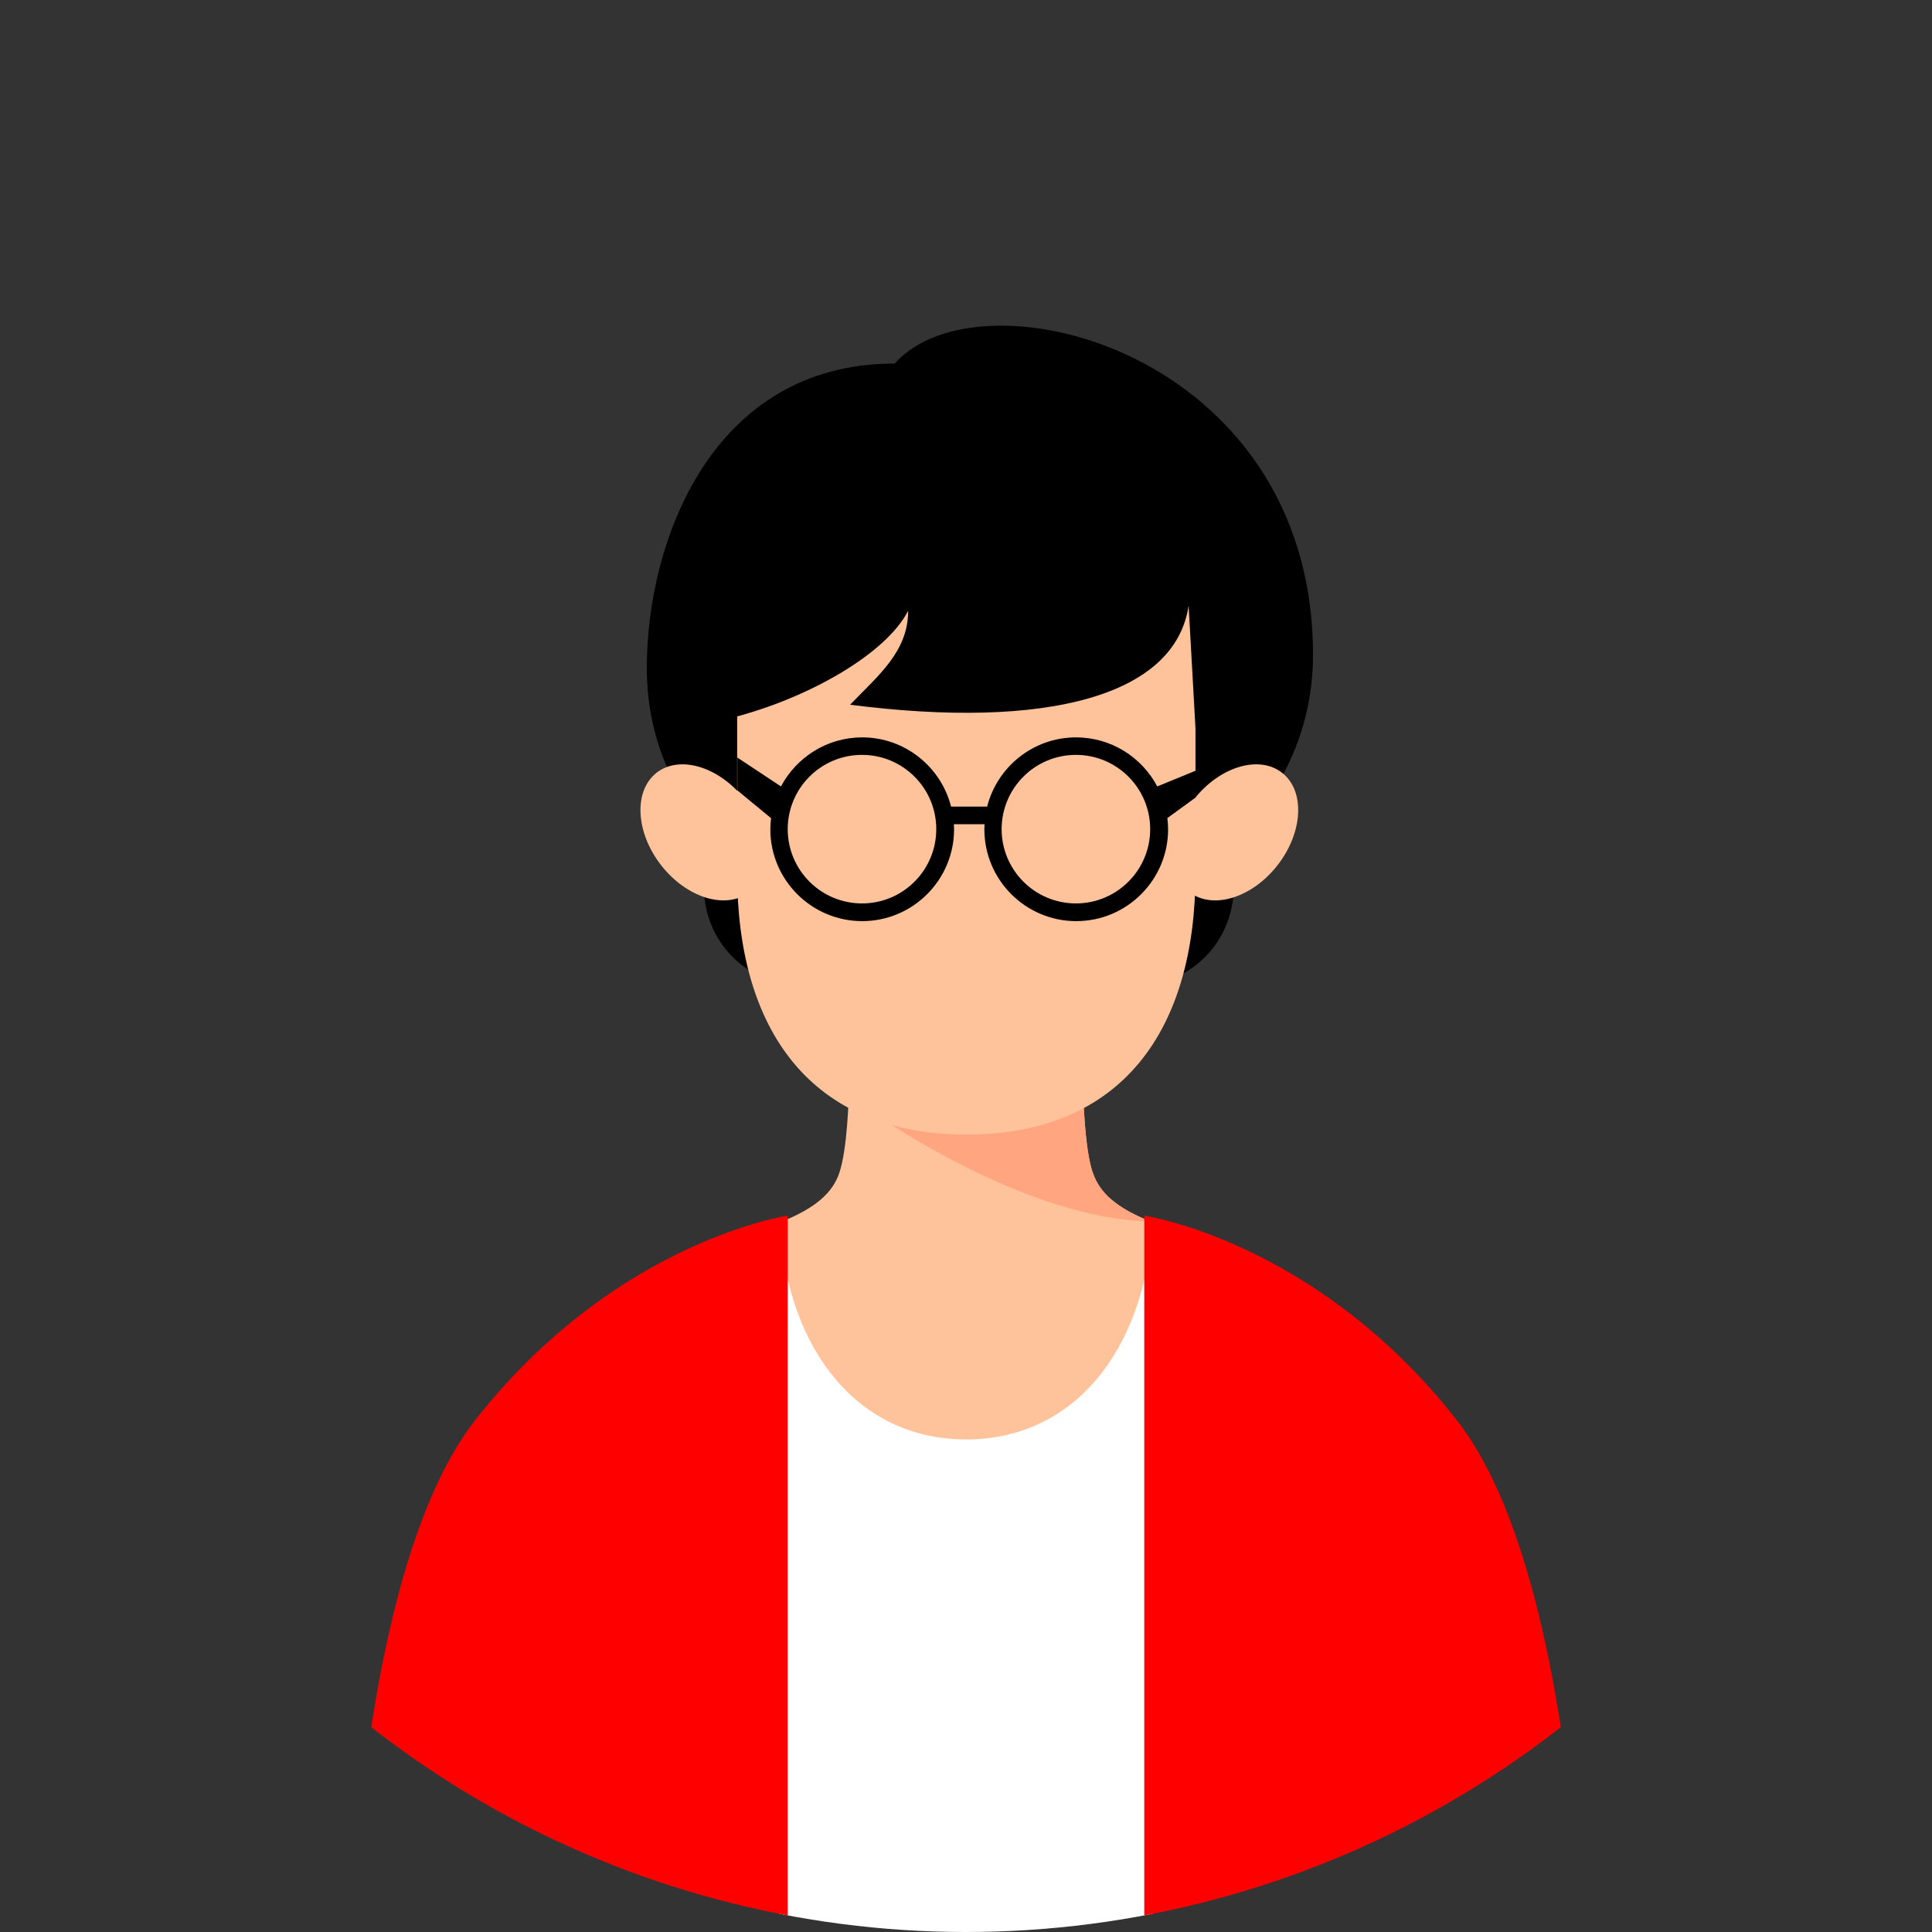 <?xml version="1.0" encoding="UTF-8"?>
<svg id="_レイヤー_2" data-name="レイヤー 2" xmlns="http://www.w3.org/2000/svg" xmlns:xlink="http://www.w3.org/1999/xlink" viewBox="0 0 180 180">
  <rect x="0" y="0" width="180" height="180" fill="#333333" stroke="none"/>
  <defs>
    <style>
      .cls-1, .cls-2, .cls-3, .cls-4, .cls-5, .cls-6 {
        stroke-width: 0px;
      }

      .cls-2 {
        fill: #ffc39c;
      }

      .cls-3 {
        fill: red;
      }

      .cls-4 {
        fill: none;
      }

      .cls-5 {
        fill: #fff;
      }

      .cls-6 {
        fill: #ffa57f;
      }

      .cls-7 {
        clip-path: url(#clippath);
      }
    </style>
    <clipPath id="clippath">
      <circle class="cls-4" cx="90" cy="90" r="90"/>
    </clipPath>
  </defs>
  <g id="_レイヤー_1-2" data-name="レイヤー 1">
    <g class="cls-7">
      <g>
        <rect class="cls-5" x="72.61" y="113.9" width="34.78" height="72.9"/>
        <g>
          <polygon class="cls-5" points="107.39 113.9 72.61 113.9 90.43 177.82 107.39 113.9"/>
          <path class="cls-2" d="M101.81,109.27c-.75-2.22-.88-6.74-.9-8.22h-21.81c-.02,1.48-.16,6-.9,8.22-.63,1.86-2.21,3.31-5.58,4.63.78,12.19,7.53,20.21,17.39,20.21s16.6-8.02,17.39-20.21c-3.37-1.32-4.96-2.77-5.58-4.63Z"/>
          <path class="cls-6" d="M101.81,109.27c-.6-1.78-.8-5.02-.87-7.01-2.61,1.89-7.2,3.07-10.84,3.07s-8.37-1.24-11.02-3.21h0c-.09-.09,15.08,11.39,28.11,11.68-3.28-1.3-4.76-2.73-5.37-4.54Z"/>
          <circle class="cls-1" cx="74.69" cy="82.73" r="9.1" transform="translate(-33.79 108.3) rotate(-61.19)"/>
          <circle class="cls-1" cx="105.83" cy="82.73" r="9.1" transform="translate(-25.57 54.84) rotate(-26.03)"/>
          <path class="cls-1" d="M122.33,61.01c0,15.91-15.33,26.69-31.23,26.69s-30.84-9.57-30.84-25.47c0-11.71,6.01-28.36,23.1-28.36,7.94-8.97,38.97-1.16,38.97,27.14Z"/>
          <path class="cls-2" d="M69.41,74.51c2.38,3.07,2.56,6.92.4,8.6-2.16,1.68-5.85.55-8.23-2.52-2.38-3.07-2.56-6.92-.4-8.6,2.16-1.68,5.85-.55,8.23,2.52Z"/>
          <path class="cls-2" d="M111.21,74.51c-2.38,3.07-2.56,6.92-.4,8.6,2.16,1.68,5.85.55,8.23-2.52,2.38-3.07,2.56-6.92.4-8.6-2.16-1.68-5.85-.55-8.23,2.52Z"/>
          <path class="cls-2" d="M68.68,51.5v29.84c0,14.6,6.83,24.36,21.35,24.36s21.35-9.75,21.35-24.36v-29.84h-42.69Z"/>
          <path class="cls-1" d="M68.13,66.89c7.25-1.84,14.47-6.02,16.48-9.99,0,3.81-2.77,6.01-5.41,8.76,18.32,2.34,30.3-.81,31.54-9.24l.66,11.79s6.65-8.34,6.43-8.71c-.1-.17-4.91-12.19-4.91-12.19l-9.05-7.5h-27.95l-9.46,7.91v15.94l1.68,3.23Z"/>
          <path class="cls-1" d="M111.38,71.81l-3.56,1.46c-1.44-2.72-4.29-4.57-7.57-4.57-3.99,0-7.34,2.75-8.28,6.45h-3.36c-.94-3.7-4.3-6.45-8.28-6.45-3.28,0-6.13,1.86-7.57,4.57l-4.06-2.69v3.06l3.14,2.59c-.04.34-.07.68-.07,1.03,0,4.72,3.84,8.56,8.56,8.56s8.56-3.84,8.56-8.56c0-.16-.02-.32-.02-.47h2.86c0,.16-.02.31-.02.47,0,4.72,3.84,8.56,8.56,8.56s8.56-3.84,8.56-8.56c0-.35-.03-.7-.07-1.04l2.64-1.92v-2.49ZM80.31,84.17c-3.82,0-6.92-3.1-6.92-6.92s3.1-6.92,6.92-6.92,6.92,3.1,6.92,6.92-3.1,6.92-6.92,6.92ZM100.24,84.17c-3.82,0-6.92-3.1-6.92-6.92s3.1-6.92,6.92-6.92,6.92,3.1,6.92,6.92-3.1,6.92-6.92,6.92Z"/>
        </g>
        <path class="cls-3" d="M73.39,113.26v73.54h-41s.31-39.71,11.87-54.47c13.09-16.72,29.13-19.07,29.13-19.07Z"/>
        <path class="cls-3" d="M106.61,113.26v73.54h41s-.31-39.71-11.87-54.47c-13.09-16.72-29.13-19.07-29.13-19.07Z"/>
      </g>
    </g>
  </g>
</svg>